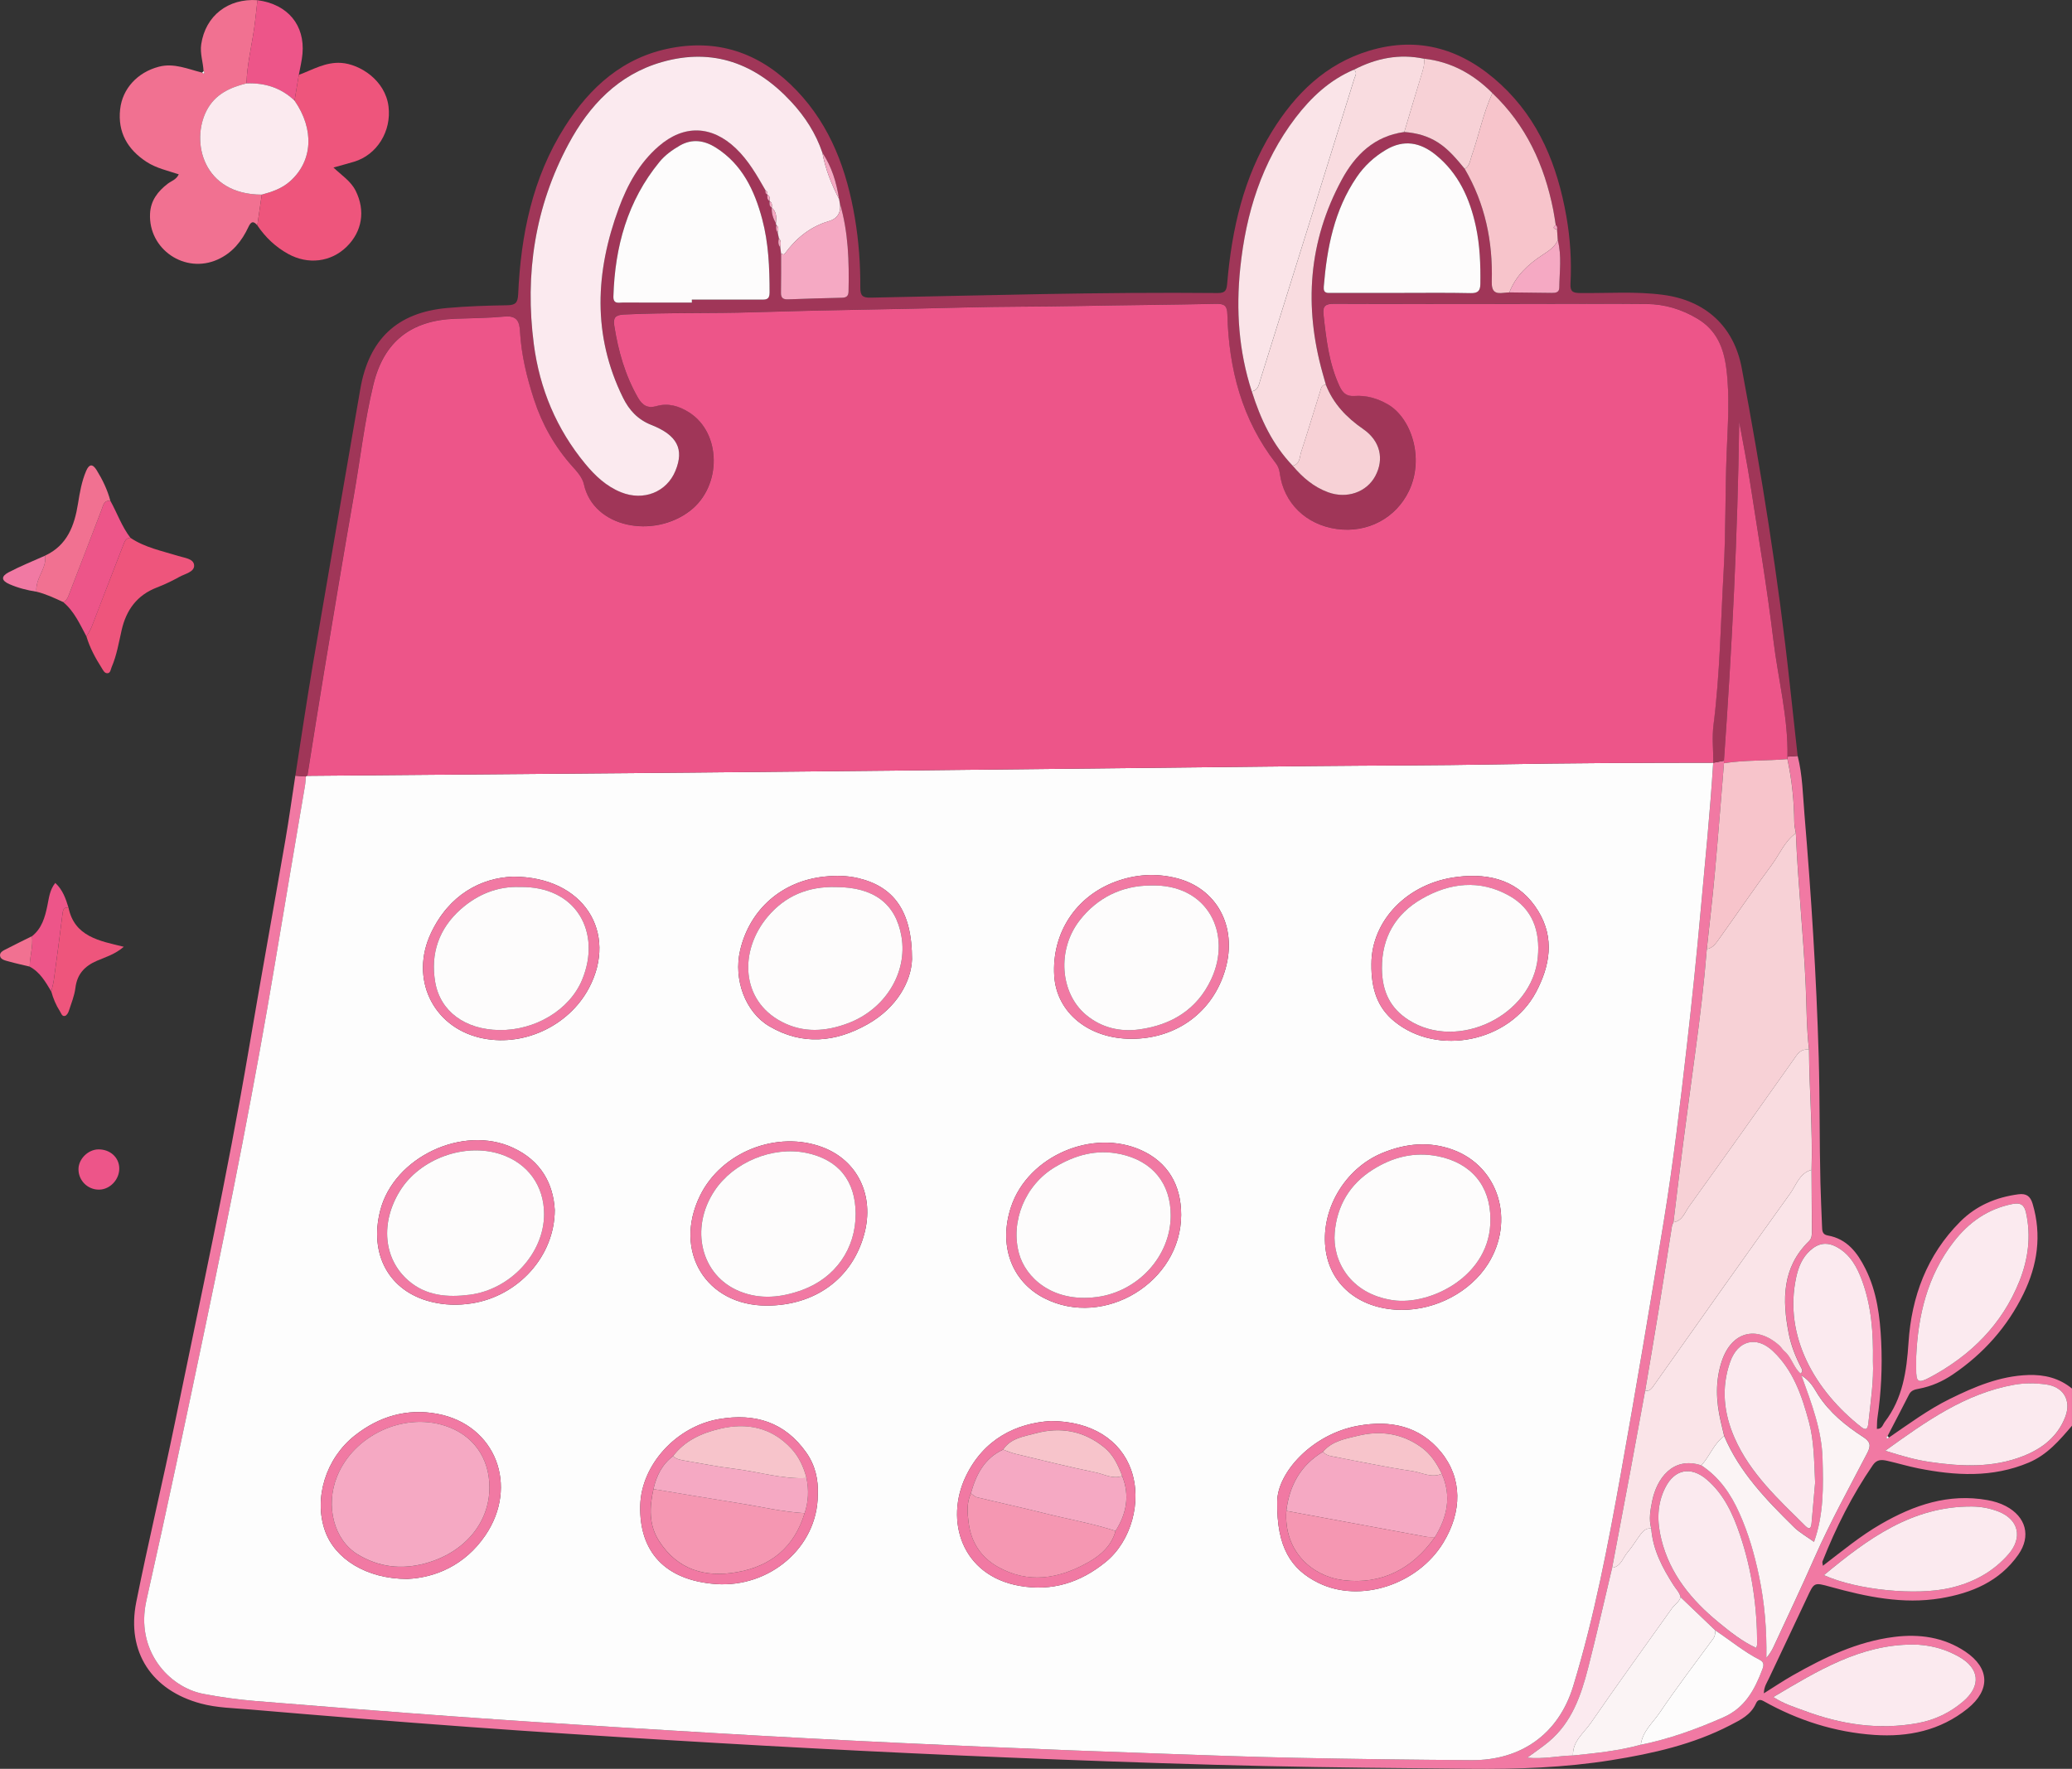 <svg width="267" height="228" viewBox="0 0 267 228" fill="none" xmlns="http://www.w3.org/2000/svg">
<rect x="0" y="0" width="267" height="228" fill="#333333" stroke="none"/>
<g clip-path="url(#clip0_560_9167)">
<path d="M243.415 185.292C245.965 183.547 248.451 181.703 251.235 180.327C254.44 178.746 257.699 177.356 261.363 177.234C263.468 177.164 265.355 177.635 266.997 178.977C266.997 180.575 266.997 182.171 266.997 183.77C265.392 185.653 263.806 187.522 261.414 188.529C256.737 190.494 251.969 190.218 247.161 189.259C245.83 188.994 244.524 188.594 243.198 188.295C242.506 188.14 241.863 188.081 241.344 188.836C238.672 192.724 236.568 196.902 234.844 201.281C234.802 201.391 234.87 201.543 234.903 201.822C237.394 199.914 239.739 197.968 242.38 196.446C246.625 193.996 251.08 192.465 256.082 193.353C256.923 193.502 257.73 193.742 258.48 194.137C261.061 195.496 261.761 197.994 260.085 200.387C257.665 203.847 254.071 205.352 250.056 206.015C245.206 206.813 240.529 205.82 235.891 204.54C233.744 203.948 233.778 203.948 232.864 205.916C231.241 209.406 229.571 212.871 227.938 216.356C227.687 216.895 227.312 217.396 227.292 218.265C228.609 217.442 229.78 216.652 231.005 215.956C235.104 213.627 239.335 211.591 244.081 210.994C247.328 210.582 250.474 211.022 253.258 212.888C256.412 215.006 256.511 217.842 253.549 220.23C250.028 223.066 245.892 223.926 241.516 223.624C236.441 223.275 231.676 221.75 227.238 219.257C226.671 218.939 226.429 219.223 226.256 219.607C225.602 221.056 224.262 221.699 222.984 222.361C218.177 224.859 212.96 226.027 207.665 226.875C201.622 227.845 195.522 228.054 189.415 227.992C180.581 227.901 171.745 227.834 162.915 227.636C154.184 227.442 145.452 227.137 136.723 226.808C128.231 226.486 119.74 226.111 111.254 225.688C102.863 225.271 94.473 224.8 86.086 224.29C77.467 223.765 68.848 223.216 60.238 222.584C50.88 221.899 41.525 221.143 32.176 220.343C30.079 220.165 27.952 220.134 25.898 219.584C19.554 217.89 16.275 212.931 17.556 206.511C19.097 198.791 20.947 191.137 22.53 183.426C25.817 167.409 29.306 151.434 32.049 135.308C33.581 126.302 35.211 117.311 36.769 108.312C37.248 105.543 37.629 102.758 38.058 99.981C38.509 100.017 38.963 100.051 39.415 100.088C39.375 100.508 39.361 100.934 39.291 101.351C38.016 108.924 36.715 116.494 35.454 124.07C32.847 139.737 29.735 155.308 26.488 170.851C24.017 182.679 21.523 194.506 18.868 206.294C17.415 212.739 21.76 217.478 26.2 218.333C28.407 218.758 30.644 219.066 32.884 219.252C41.387 219.954 49.895 220.616 58.407 221.234C65.516 221.75 72.632 222.203 79.746 222.643C87.798 223.142 95.853 223.624 103.91 224.053C111.736 224.47 119.562 224.837 127.391 225.178C134.661 225.494 141.931 225.764 149.201 226.024C155.115 226.235 161.028 226.455 166.941 226.576C174.505 226.731 182.068 226.827 189.632 226.878C196.016 226.92 200.849 223.503 202.722 217.36C205.459 208.386 207.211 199.172 208.864 189.95C210.813 179.073 212.653 168.173 214.422 157.262C215.637 149.774 216.526 142.235 217.384 134.699C218.041 128.927 218.631 123.15 219.153 117.365C219.723 111.021 220.374 104.684 220.764 98.323C221.226 98.236 221.689 98.145 222.149 98.058C222.152 98.162 222.152 98.267 222.154 98.374C221.762 103.116 221.398 107.858 220.967 112.597C220.67 115.845 220.284 119.085 219.94 122.327C219.598 126.652 219.085 130.96 218.504 135.26C217.948 139.365 217.392 143.467 216.865 147.575C216.436 150.896 216.047 154.226 215.643 157.55C215.575 157.724 215.474 157.891 215.446 158.071C214.859 161.742 214.295 165.416 213.699 169.086C213.149 172.481 212.565 175.867 211.998 179.259C211.375 182.653 210.757 186.048 210.125 189.44C209.338 193.657 208.537 197.872 207.741 202.087C206.714 206.395 205.746 210.717 204.646 215.006C203.735 218.561 202.542 222.015 199.585 224.49C198.747 225.192 197.83 225.801 196.806 226.559C198.925 226.76 200.804 226.317 202.7 226.272C205.639 225.976 208.579 225.677 211.44 224.89C215.121 224.149 218.619 222.877 222.056 221.369C224.871 220.134 226.118 217.783 227.111 215.149C227.295 214.662 227.331 214.242 226.781 213.96C224.727 212.914 222.967 211.425 221.057 210.165C219.562 208.735 218.064 207.303 216.568 205.874C216.433 205.256 215.976 204.828 215.654 204.323C214.221 202.073 212.983 199.75 212.785 197.018C212.447 195.806 212.675 194.596 212.918 193.423C213.493 190.624 215.553 187.669 219.24 188.878C221.556 190.404 223.043 192.572 224.16 195.064C225.317 197.647 226.084 200.342 226.666 203.099C227.396 206.581 227.681 210.103 227.625 213.692C228.003 213.249 228.299 212.795 228.527 212.308C230.302 208.479 232.113 204.664 233.814 200.802C235.86 196.158 238.317 191.726 240.65 187.229C241.13 186.307 241.011 185.814 240.089 185.213C237.849 183.761 235.786 182.095 234.297 179.794C233.792 179.014 233.388 178.075 232.141 177.282C233.496 181.01 234.754 184.365 234.861 187.979C234.965 191.563 235.039 195.146 233.766 198.735C232.819 198.05 231.896 197.542 231.177 196.835C227.636 193.347 224.174 189.786 222.191 185.103C222.042 184.466 221.889 183.832 221.743 183.195C221.142 180.595 221.023 177.999 221.886 175.433C223.162 171.638 226.324 170.789 229.303 173.428C229.546 173.643 229.704 173.956 229.952 174.161C230.889 174.939 231.115 176.259 232.046 177.046C232.345 176.769 232.257 176.555 232.144 176.344C231.402 174.925 230.813 173.442 230.505 171.872C229.659 167.533 229.642 163.363 233.118 159.969C233.507 159.591 233.49 159.137 233.49 158.669C233.476 156.041 233.462 153.414 233.448 150.786C233.608 145.615 233.143 140.459 233.118 135.291C232.793 132.553 232.813 129.793 232.692 127.05C232.404 120.486 231.69 113.954 231.419 107.393C231.349 106.933 231.225 106.477 231.219 106.017C231.196 103.26 230.914 100.536 230.33 97.841C230.333 97.739 230.336 97.635 230.342 97.534C230.779 97.503 231.216 97.474 231.651 97.443C232.277 99.913 232.314 102.456 232.525 104.968C233.397 115.389 234.063 125.818 234.362 136.277C234.517 141.674 234.449 147.07 234.582 152.463C234.627 154.338 234.72 156.213 234.791 158.085C234.81 158.613 234.81 159.123 235.521 159.247C238.01 159.684 239.344 161.457 240.382 163.535C241.863 166.495 242.258 169.71 242.413 172.949C242.569 176.234 242.411 179.513 241.928 182.772C241.86 183.228 241.88 183.699 241.858 184.181C242.54 184.201 242.608 183.634 242.87 183.29C245.187 180.257 245.692 176.766 245.934 173.039C246.318 167.152 248.298 161.776 252.589 157.473C254.66 155.398 257.202 154.327 260.082 153.941C261.115 153.803 261.634 154.183 261.925 155.162C263.127 159.202 262.548 163.084 260.745 166.775C258.669 171.029 255.591 174.477 251.667 177.147C250.335 178.055 248.885 178.695 247.291 178.999C246.789 179.095 246.29 179.183 246.01 179.732C245.102 181.528 244.16 183.31 243.232 185.101C243.121 185.202 243.023 185.315 243.2 185.428C243.226 185.447 243.339 185.34 243.415 185.292ZM246.924 174.832C246.924 175.588 246.927 176.008 246.924 176.431C246.908 178.168 247.17 178.354 248.691 177.539C253.946 174.72 257.989 170.727 260.226 165.139C261.355 162.32 261.753 159.354 261.078 156.32C260.861 155.348 260.441 154.967 259.293 155.198C256.122 155.835 253.709 157.558 251.78 160.036C248.315 164.482 247.153 169.676 246.924 174.832ZM228.513 218.744C229.901 219.652 231.219 220.024 232.486 220.501C237.222 222.277 242.08 223.027 247.111 222.105C249.322 221.702 251.306 220.754 253.007 219.285C255.337 217.275 255.083 215.023 252.4 213.525C250.558 212.499 248.549 211.978 246.473 211.978C239.728 211.978 234.24 215.344 228.513 218.744ZM235.033 203.032C239.321 204.974 246.955 205.688 251.278 204.687C254.243 204.002 256.793 202.646 258.81 200.334C260.664 198.208 260.142 195.859 257.529 194.836C256.435 194.407 255.275 194.19 254.096 194.185C246.417 194.137 240.715 198.309 235.033 203.032ZM233.899 191.111C233.766 188.202 233.755 185.701 233.106 183.293C232.201 179.924 231.081 176.617 228.449 174.142C226.327 172.146 223.932 172.78 222.956 175.526C221.765 178.878 222.126 182.182 223.528 185.368C225.546 189.947 229.176 193.265 232.644 196.699C233.261 197.311 233.397 196.838 233.445 196.271C233.606 194.402 233.772 192.538 233.899 191.111ZM241.347 175.444C241.409 171.737 241.144 168.334 239.948 165.072C239.31 163.329 238.447 161.728 236.74 160.767C235.468 160.05 234.336 160.197 233.256 161.178C232.232 162.109 231.741 163.335 231.462 164.615C229.794 172.278 233.933 179.304 239.826 183.928C240.54 184.486 240.687 184.069 240.755 183.437C241.059 180.694 241.465 177.953 241.347 175.444ZM226.316 212.415C226.372 212.178 226.431 212.051 226.431 211.921C226.426 207.111 225.757 202.395 224.22 197.838C223.317 195.169 222.149 192.594 219.917 190.694C217.892 188.972 215.807 189.363 214.605 191.72C213.507 193.874 213.516 196.136 214.083 198.425C215.192 202.908 217.979 206.26 221.443 209.105C222.942 210.334 224.471 211.572 226.316 212.415ZM242.941 186.992C245.003 187.646 246.8 188.168 248.66 188.441C252.739 189.039 256.81 189.228 260.734 187.677C263.16 186.719 265.155 185.182 266.131 182.642C266.952 180.505 265.908 178.743 263.629 178.447C262.277 178.272 260.898 178.255 259.552 178.492C253.241 179.608 248.2 183.203 242.941 186.992Z" fill="#F179A3"/>
<path d="M39.415 100.088C38.963 100.054 38.509 100.017 38.058 99.981C38.805 95.21 39.505 90.431 40.312 85.669C42.324 73.831 44.389 62.001 46.425 50.165C47.534 43.728 51.173 40.275 57.614 39.7C60.184 39.471 62.774 39.387 65.356 39.347C66.425 39.33 66.721 39.029 66.772 37.929C67.116 30.288 68.606 22.924 72.77 16.355C76.02 11.227 80.308 7.35 86.509 6.186C92.916 4.982 98.273 7.057 102.691 11.698C107.064 16.29 109.124 21.969 110.159 28.092C110.661 31.061 110.875 34.061 110.861 37.066C110.856 38.138 111.172 38.389 112.218 38.366C127.114 38.073 142.007 37.624 156.909 37.771C157.986 37.782 158.071 37.32 158.144 36.446C158.74 29.555 160.235 22.907 163.919 16.936C166.913 12.087 170.817 8.241 176.414 6.547C182.92 4.576 188.551 6.386 193.412 10.897C198.346 15.476 200.691 21.374 201.836 27.847C202.344 30.726 202.533 33.63 202.375 36.545C202.319 37.577 202.66 37.763 203.619 37.771C207.185 37.813 210.76 37.532 214.32 38.005C219.756 38.727 223.432 42.042 224.442 47.442C226.97 60.958 229.165 74.527 230.635 88.204C230.965 91.283 231.309 94.359 231.645 97.435C231.208 97.466 230.77 97.494 230.336 97.525C230.437 92.436 229.123 87.511 228.522 82.503C227.709 75.737 226.575 69.007 225.531 62.266C225.122 59.618 224.592 56.991 224.115 54.355C223.923 68.97 223.178 83.516 222.149 98.049C221.686 98.137 221.223 98.227 220.764 98.314L220.783 98.297C220.781 96.654 220.6 94.99 220.803 93.372C221.63 86.814 221.726 80.211 222.101 73.625C222.389 68.57 222.284 63.495 222.487 58.434C222.634 54.783 222.916 51.141 222.448 47.492C222.106 44.82 221.187 42.541 218.727 41.07C216.698 39.858 214.526 39.198 212.196 39.175C207.027 39.124 201.856 39.158 196.685 39.161C188.413 39.164 180.141 39.184 171.87 39.15C170.829 39.144 170.417 39.412 170.535 40.495C170.885 43.661 171.229 46.821 172.6 49.765C172.998 50.619 173.489 51.107 174.524 51.033C176.053 50.923 177.487 51.341 178.824 52.111C181.826 53.836 183.58 59.035 181.541 63.289C179.885 66.743 176.245 68.734 172.245 68.175C168.275 67.623 165.401 64.823 164.904 60.983C164.842 60.495 164.69 60.078 164.396 59.7C160.021 54.062 158.334 47.532 158.153 40.54C158.122 39.384 157.761 39.133 156.694 39.156C150.781 39.279 144.865 39.319 138.949 39.435C134.021 39.53 129.095 39.494 124.163 39.626C115.155 39.866 106.144 39.953 97.136 40.238C91.553 40.413 85.964 40.258 80.378 40.531C79.253 40.588 78.993 40.971 79.146 41.961C79.653 45.226 80.539 48.355 82.198 51.251C82.779 52.266 83.479 52.657 84.591 52.336C86.103 51.899 87.488 52.336 88.74 53.117C92.989 55.764 93.029 62.647 88.924 65.824C84.207 69.475 76.474 68.029 75.235 62.418C75.038 61.516 74.347 60.78 73.718 60.072C71.469 57.549 69.841 54.673 68.797 51.462C67.869 48.603 67.164 45.702 66.998 42.688C66.927 41.425 66.591 40.641 64.992 40.794C62.898 40.991 60.78 41.002 58.675 41.075C52.982 41.279 49.464 43.999 48.112 49.548C46.962 54.279 46.428 59.117 45.585 63.904C44.264 71.403 43.026 78.917 41.779 86.431C41.029 90.947 40.323 95.472 39.601 99.992C39.542 100.029 39.48 100.057 39.415 100.088ZM98.885 25.081L98.883 25.076C98.871 25.394 98.82 25.727 99.179 25.913C99.139 26.24 99.106 26.564 99.455 26.764L99.453 26.762C99.402 27.494 99.622 28.16 99.983 28.786C99.98 28.865 100.003 28.941 100.045 29.006C99.983 29.344 99.972 29.677 100.211 29.962C100.262 30.207 100.316 30.449 100.367 30.695C100.282 31.112 100.226 31.526 100.55 31.879C100.584 32.141 100.618 32.4 100.649 32.662C100.646 34.351 100.666 36.037 100.632 37.726C100.618 38.431 100.936 38.608 101.571 38.586C103.87 38.498 106.17 38.431 108.469 38.38C109.036 38.369 109.327 38.203 109.341 37.579C109.425 33.731 109.329 29.902 108.218 26.172C108.187 25.997 108.156 25.826 108.125 25.651C107.798 23.516 107.183 21.486 105.972 19.674C105.129 17.187 103.738 15.03 101.966 13.116C97.407 8.199 91.912 6.101 85.307 7.984C79.67 9.594 75.924 13.578 73.252 18.568C68.927 26.646 67.613 35.318 68.789 44.352C69.537 50.095 71.712 55.294 75.43 59.791C76.697 61.321 78.127 62.669 80.014 63.433C82.915 64.609 85.911 63.43 87.042 60.662C88.179 57.885 87.282 56.08 83.933 54.761C82.19 54.076 81.078 52.869 80.282 51.253C76.308 43.19 76.716 35.014 79.741 26.815C80.852 23.801 82.39 21.002 84.873 18.845C88.12 16.023 91.711 16.144 94.823 19.113C96.448 20.663 97.531 22.58 98.629 24.495C98.617 24.737 98.615 24.968 98.885 25.081ZM200.739 30.982C200.705 30.52 200.671 30.057 200.64 29.595C200.688 29.369 200.68 29.158 200.474 29.003C200.369 28.357 200.282 27.706 200.155 27.063C199.009 21.281 196.657 16.121 192.312 12.002C189.869 9.552 186.997 7.956 183.513 7.567C180.311 6.888 177.312 7.497 174.451 8.988C171.336 10.305 168.958 12.543 166.952 15.174C162.582 20.903 160.548 27.517 159.82 34.591C159.267 39.967 159.626 45.268 161.304 50.439C162.419 53.988 163.962 57.304 166.574 60.03C167.83 61.527 169.285 62.77 171.139 63.447C173.574 64.335 176.121 63.428 177.233 61.341C178.389 59.165 177.876 56.827 175.656 55.294C173.506 53.811 171.816 52.029 170.854 49.587C170.716 49.091 170.575 48.597 170.436 48.101C168.016 39.471 168.597 31.117 172.896 23.167C174.637 19.947 177.103 17.537 180.957 17.012C182.503 17.133 183.961 17.508 185.29 18.36C186.686 19.256 187.711 20.511 188.746 21.763C191.37 26.243 192.38 31.131 192.23 36.257C192.191 37.596 192.659 37.892 193.799 37.74C194.03 37.709 194.264 37.703 194.498 37.687C196.315 37.706 198.129 37.726 199.946 37.751C200.451 37.76 200.928 37.701 200.933 37.063C200.95 35.036 201.266 32.995 200.739 30.982ZM89.155 39.003C89.155 38.876 89.155 38.747 89.155 38.62C92.109 38.62 95.063 38.617 98.016 38.62C98.643 38.62 99.173 38.676 99.173 37.715C99.17 34.518 99.043 31.329 98.217 28.23C97.227 24.54 95.638 21.179 92.253 19.031C90.777 18.095 89.2 17.844 87.603 18.763C86.625 19.327 85.702 19.989 84.983 20.866C80.852 25.904 79.236 31.805 79.044 38.197C79.013 39.251 79.741 38.992 80.291 38.995C83.245 39.012 86.199 39.003 89.155 39.003ZM180.497 37.754C183.504 37.754 186.512 37.712 189.516 37.78C190.45 37.799 190.749 37.475 190.76 36.61C190.797 34.114 190.707 31.625 190.182 29.186C189.406 25.583 187.939 22.315 184.982 19.936C183.022 18.357 180.911 17.934 178.598 19.307C177.072 20.212 175.816 21.371 174.826 22.826C171.932 27.083 170.989 31.927 170.583 36.937C170.507 37.867 171.051 37.757 171.618 37.754C174.578 37.754 177.537 37.754 180.497 37.754Z" fill="#A03658"/>
<path d="M33.157 29.046C32.658 28.451 32.351 28.53 32.018 29.246C31.166 31.073 29.953 32.592 28.054 33.449C23.836 35.355 19.105 32.138 19.336 27.529C19.421 25.843 20.335 24.664 21.616 23.68C22.079 23.325 22.713 23.167 23.035 22.471C21.596 21.989 20.132 21.684 18.871 20.855C16.419 19.248 15.158 17.038 15.48 14.092C15.77 11.422 17.726 9.321 20.459 8.602C22.42 8.083 24.217 8.91 26.054 9.361C26.119 9.406 26.217 9.504 26.245 9.488C26.398 9.392 26.327 9.282 26.231 9.183C26.178 8.021 25.752 6.894 25.93 5.707C26.477 2.042 29.377 -0.239 33.177 0.023C33.039 1.218 32.929 2.417 32.76 3.606C32.421 5.986 31.829 8.332 31.767 10.751C29.622 11.278 27.718 12.149 26.635 14.241C24.544 18.259 26.161 25.087 33.736 25.087C33.541 26.407 33.349 27.726 33.157 29.046Z" fill="#F17191"/>
<path d="M33.157 29.046C33.349 27.726 33.544 26.407 33.736 25.087C35.053 24.735 36.328 24.303 37.378 23.367C40.303 20.762 40.538 16.691 37.956 12.967C38.14 11.861 38.323 10.756 38.506 9.651C40.289 8.997 41.94 7.968 43.98 8.109C46.349 8.272 49.642 10.316 50.065 13.725C50.46 16.908 48.587 19.967 45.61 20.85C44.783 21.095 43.951 21.318 42.969 21.594C44.042 22.612 45.207 23.345 45.83 24.588C47.105 27.14 46.682 29.832 44.668 31.806C42.659 33.774 39.714 34.154 37.138 32.733C35.513 31.837 34.193 30.588 33.157 29.046Z" fill="#EE557C"/>
<path d="M16.811 69.326C18.682 70.586 20.868 71.003 22.967 71.663C23.746 71.908 24.965 71.999 25.015 72.867C25.066 73.727 23.85 73.952 23.131 74.35C22.189 74.871 21.21 75.345 20.205 75.731C17.644 76.718 16.267 78.627 15.672 81.232C15.308 82.828 15.045 84.457 14.391 85.977C14.264 86.273 14.244 86.724 13.892 86.772C13.471 86.828 13.293 86.394 13.096 86.084C12.289 84.815 11.575 83.499 11.144 82.047C11.35 81.632 11.632 81.274 11.801 80.82C13.141 77.279 14.543 73.761 15.895 70.222C16.081 69.743 16.23 69.343 16.811 69.326Z" fill="#EE557C"/>
<path d="M38.506 9.654C38.323 10.759 38.14 11.864 37.956 12.97C36.221 11.312 34.125 10.66 31.764 10.751C31.826 8.332 32.418 5.986 32.757 3.606C32.926 2.417 33.039 1.218 33.174 0.023C37.149 0.553 39.291 3.293 38.98 6.913C38.904 7.833 38.667 8.74 38.506 9.654Z" fill="#ED5589"/>
<path d="M16.811 69.326C16.23 69.343 16.078 69.743 15.897 70.219C14.546 73.758 13.147 77.276 11.804 80.817C11.632 81.269 11.35 81.627 11.146 82.044C10.292 80.46 9.567 78.785 8.131 77.595C8.531 77.463 8.701 77.121 8.833 76.775C10.258 73.087 11.68 69.396 13.09 65.7C13.305 65.136 13.367 64.468 14.219 64.547C15.099 66.131 15.691 67.874 16.811 69.326Z" fill="#ED5589"/>
<path d="M14.219 64.547C13.367 64.468 13.305 65.136 13.09 65.7C11.682 69.396 10.258 73.084 8.833 76.775C8.698 77.124 8.531 77.465 8.131 77.595C7.011 77.085 5.896 76.552 4.692 76.264C4.63 75.65 4.785 75.097 5.013 74.519C5.383 73.589 5.97 72.701 5.809 71.618C8.658 70.298 9.595 67.767 10.049 64.927C10.278 63.492 10.523 62.06 11.098 60.707C11.477 59.819 11.919 59.737 12.447 60.588C13.214 61.829 13.844 63.132 14.219 64.547Z" fill="#F17191"/>
<path d="M8.822 116.971C9.584 120.715 12.763 121.27 15.954 122.037C14.789 123.027 13.604 123.362 12.509 123.833C10.907 124.521 9.936 125.553 9.716 127.346C9.592 128.352 9.186 129.328 8.87 130.306C8.791 130.552 8.602 130.876 8.393 130.941C7.987 131.068 7.891 130.614 7.727 130.36C7.217 129.57 6.858 128.708 6.61 127.8C6.723 127.298 6.87 126.805 6.94 126.297C7.327 123.486 7.707 120.672 8.049 117.856C8.111 117.32 8.167 116.92 8.822 116.971Z" fill="#EE557C"/>
<path d="M8.822 116.97C8.167 116.923 8.111 117.32 8.046 117.856C7.705 120.672 7.321 123.486 6.937 126.297C6.867 126.804 6.72 127.298 6.607 127.8C5.868 126.568 5.166 125.305 3.826 124.597C3.831 123.283 4.285 122 4.125 120.675C5.388 119.677 5.789 118.248 6.099 116.767C6.308 115.775 6.384 114.735 7.123 113.807C8.083 114.69 8.466 115.82 8.822 116.97Z" fill="#ED5589"/>
<path d="M15.37 150.586C15.39 152.041 14.179 153.324 12.769 153.341C11.288 153.357 10.086 152.148 10.114 150.668C10.136 149.377 11.352 148.175 12.659 148.153C14.177 148.125 15.35 149.179 15.37 150.586Z" fill="#ED5589"/>
<path d="M5.812 71.621C5.972 72.7 5.386 73.591 5.016 74.522C4.788 75.1 4.63 75.652 4.694 76.267C3.493 76.081 2.316 75.782 1.207 75.294C0.166 74.84 0.11 74.293 1.117 73.766C2.635 72.968 4.24 72.325 5.812 71.621Z" fill="#F179A3"/>
<path d="M4.125 120.669C4.285 121.997 3.831 123.277 3.826 124.591C2.926 124.374 2.02 124.18 1.131 123.929C0.7 123.807 0.099 123.703 0.011 123.232C-0.087 122.711 0.497 122.494 0.894 122.285C1.958 121.73 3.044 121.208 4.125 120.669Z" fill="#F17191"/>
<path d="M39.415 100.088C39.477 100.057 39.542 100.029 39.607 100.001C44.823 99.956 50.037 99.91 55.253 99.868C66.58 99.772 77.907 99.682 89.234 99.581C98.682 99.496 108.128 99.403 117.573 99.302C134.822 99.118 152.07 98.918 169.316 98.74C177.12 98.659 184.923 98.673 192.724 98.526C202.076 98.351 211.428 98.317 220.78 98.309L220.761 98.326C220.371 104.687 219.72 111.022 219.15 117.365C218.631 123.151 218.038 128.927 217.381 134.699C216.523 142.238 215.635 149.774 214.419 157.262C212.647 168.17 210.81 179.07 208.861 189.95C207.208 199.172 205.456 208.386 202.719 217.36C200.846 223.501 196.013 226.921 189.629 226.878C182.065 226.827 174.502 226.732 166.938 226.577C161.025 226.455 155.112 226.235 149.198 226.024C141.928 225.765 134.655 225.494 127.388 225.178C119.559 224.837 111.73 224.47 103.907 224.053C95.85 223.625 87.795 223.14 79.744 222.644C72.629 222.204 65.514 221.75 58.404 221.234C49.893 220.616 41.387 219.954 32.881 219.252C30.644 219.066 28.404 218.758 26.198 218.333C21.757 217.478 17.412 212.739 18.865 206.294C21.52 194.506 24.014 182.679 26.485 170.852C29.735 155.308 32.844 139.737 35.451 124.07C36.712 116.494 38.01 108.924 39.288 101.351C39.361 100.934 39.375 100.508 39.415 100.088ZM52.477 203.52C56.094 203.362 59.905 201.758 62.523 197.929C66.902 191.529 63.855 183.657 56.379 182.242C52.449 181.498 48.835 182.563 45.689 185.058C41.982 188.002 40.405 193.108 41.875 197.306C43.139 200.912 47.204 203.517 52.477 203.52ZM98.809 168.286C105.072 168.28 109.849 164.765 111.378 159.033C112.69 154.113 110.528 149.61 106.032 147.891C100.152 145.646 92.958 148.48 90.202 154.127C86.712 161.277 90.975 168.292 98.809 168.286ZM105.38 192.69C105.479 190.708 105.038 188.842 103.896 187.227C101.131 183.31 97.311 182.123 92.673 182.91C87.186 183.843 82.621 188.783 82.5 194.089C82.365 199.967 85.66 203.68 92.205 204.174C99.159 204.695 105.354 199.437 105.38 192.69ZM145.785 133.898C151.647 133.904 156.353 130.41 157.916 124.885C159.465 119.409 156.785 114.458 151.532 113.173C148.916 112.533 146.321 112.702 143.79 113.63C138.619 115.527 135.519 120.283 135.851 125.775C136.142 130.509 140.278 133.892 145.785 133.898ZM66.103 112.998C61.967 113.153 57.868 115.335 55.541 120.266C52.793 126.08 55.718 132.288 61.818 133.751C67.263 135.057 73.252 132.333 75.896 127.351C79.648 120.272 75.283 112.995 66.103 112.998ZM135.397 183.167C130.979 183.437 126.767 185.47 124.451 190.302C121.74 195.964 123.887 203.077 131.366 204.408C135.569 205.155 139.226 203.988 142.49 201.326C145.771 198.651 147.204 193.519 145.754 189.451C144.386 185.611 140.67 183.178 135.397 183.167ZM164.582 193.542C164.503 199.482 166.38 202.29 169.889 204.024C175.261 206.677 182.661 204.278 185.973 198.865C188.433 194.844 188.444 190.548 185.702 187.181C182.94 183.793 179.165 183.028 175.012 183.776C169.031 184.855 164.602 189.851 164.582 193.542ZM117.522 123.65C117.531 117.402 115.144 114.272 110.588 113.193C109.18 112.86 107.733 112.837 106.263 112.99C100.815 113.545 96.609 117.171 95.37 122.508C94.499 126.258 96.05 130.456 99.111 132.266C103.374 134.786 107.679 134.358 111.823 132.006C115.604 129.861 117.423 126.469 117.522 123.65ZM152.206 156.6C152.214 152.686 150.431 149.788 147.08 148.268C140.811 145.421 132.497 149.01 130.302 155.511C128.626 160.473 130.322 165.165 134.573 167.336C142.295 171.277 152.189 165.255 152.206 156.6ZM180.643 168.836C185.073 168.847 189.468 166.51 191.734 162.935C195.263 157.367 193.141 150.374 187.231 148.204C184.176 147.081 181.16 147.377 178.178 148.595C173.224 150.614 170.041 156.106 170.857 161.305C171.571 165.844 175.441 168.822 180.643 168.836ZM71.486 155.968C71.305 152.574 69.709 149.602 66.075 147.93C59.634 144.964 50.781 149.151 49.004 156.002C47.529 161.683 50.141 166.445 55.535 167.793C57.267 168.227 59.028 168.277 60.83 167.993C66.73 167.06 71.466 161.976 71.486 155.968ZM176.722 124.245C176.683 127.546 177.54 129.911 179.687 131.659C185.273 136.21 194.524 134.29 197.923 127.898C199.746 124.473 200.335 120.923 198.234 117.461C195.864 113.556 192.103 112.499 187.778 113.029C181.301 113.818 176.728 118.71 176.722 124.245Z" fill="#FDFDFD"/>
<path d="M215.64 157.55C216.047 154.226 216.436 150.896 216.865 147.575C217.395 143.467 217.951 139.365 218.504 135.26C219.085 130.96 219.598 126.652 219.94 122.327C220.67 122.223 221.068 121.651 221.438 121.138C223.748 117.918 225.969 114.633 228.327 111.45C229.337 110.088 229.972 108.428 231.414 107.393C231.684 113.954 232.398 120.486 232.686 127.05C232.807 129.793 232.787 132.553 233.112 135.291C232.387 135.201 231.899 135.48 231.464 136.097C226.877 142.593 222.279 149.078 217.638 155.534C217.093 156.289 216.8 157.372 215.64 157.55Z" fill="#F7D1D6"/>
<path d="M207.738 202.088C208.534 197.873 209.335 193.658 210.122 189.44C210.754 186.048 211.372 182.654 211.995 179.259C212.647 179.38 212.898 178.884 213.189 178.473C219.014 170.248 224.809 162.002 230.694 153.823C231.476 152.737 231.882 151.212 233.436 150.792C233.45 153.42 233.465 156.047 233.479 158.675C233.481 159.143 233.496 159.597 233.106 159.975C229.633 163.369 229.65 167.539 230.494 171.878C230.801 173.451 231.391 174.931 232.133 176.35C232.243 176.561 232.333 176.775 232.034 177.052C231.1 176.265 230.878 174.943 229.941 174.167C229.693 173.962 229.535 173.651 229.292 173.434C226.316 170.793 223.15 171.644 221.875 175.439C221.015 178.005 221.13 180.601 221.731 183.201C221.878 183.838 222.03 184.475 222.18 185.109C220.828 186.079 220.326 187.709 219.234 188.882C215.547 187.669 213.485 190.627 212.912 193.427C212.672 194.599 212.441 195.809 212.78 197.021C212.117 196.934 211.722 197.354 211.38 197.805C210.816 198.549 210.348 199.375 209.736 200.077C209.121 200.788 208.898 201.916 207.738 202.088Z" fill="#FAE4E8"/>
<path d="M233.439 150.789C231.885 151.212 231.478 152.737 230.697 153.82C224.809 161.999 219.014 170.245 213.191 178.47C212.898 178.881 212.65 179.38 211.998 179.256C212.568 175.864 213.149 172.478 213.699 169.084C214.295 165.416 214.859 161.739 215.446 158.069C215.474 157.888 215.575 157.719 215.643 157.547C216.803 157.369 217.096 156.287 217.638 155.531C222.279 149.075 226.877 142.59 231.464 136.094C231.899 135.48 232.387 135.198 233.112 135.288C233.134 140.462 233.6 145.618 233.439 150.789Z" fill="#F9DCE0"/>
<path d="M246.924 174.833C247.153 169.676 248.315 164.48 251.777 160.037C253.707 157.558 256.119 155.836 259.29 155.198C260.438 154.967 260.858 155.348 261.076 156.321C261.75 159.351 261.352 162.32 260.224 165.14C257.986 170.73 253.944 174.723 248.688 177.539C247.167 178.354 246.902 178.168 246.922 176.431C246.927 176.011 246.924 175.588 246.924 174.833Z" fill="#FBEAEF"/>
<path d="M219.237 188.881C220.329 187.708 220.831 186.079 222.183 185.109C224.166 189.792 227.63 193.35 231.168 196.84C231.888 197.548 232.81 198.056 233.758 198.741C235.03 195.152 234.957 191.568 234.853 187.985C234.748 184.37 233.487 181.015 232.133 177.288C233.38 178.08 233.783 179.016 234.288 179.8C235.778 182.101 237.84 183.767 240.08 185.219C241.003 185.817 241.118 186.31 240.642 187.235C238.309 191.732 235.851 196.164 233.806 200.807C232.105 204.67 230.294 208.482 228.519 212.313C228.293 212.801 227.994 213.255 227.616 213.697C227.675 210.108 227.391 206.587 226.657 203.105C226.079 200.348 225.309 197.655 224.152 195.07C223.04 192.575 221.553 190.407 219.237 188.881Z" fill="#FBF4F5"/>
<path d="M228.513 218.745C234.24 215.344 239.728 211.978 246.473 211.978C248.552 211.978 250.561 212.5 252.4 213.526C255.083 215.023 255.334 217.276 253.007 219.286C251.306 220.755 249.325 221.702 247.111 222.105C242.08 223.024 237.22 222.274 232.486 220.501C231.219 220.027 229.904 219.652 228.513 218.745Z" fill="#FBEAEF"/>
<path d="M222.149 98.061C223.179 83.527 223.923 68.982 224.115 54.366C224.592 57.002 225.122 59.63 225.531 62.277C226.572 69.016 227.707 75.746 228.522 82.515C229.123 87.522 230.437 92.445 230.336 97.537C230.333 97.638 230.33 97.742 230.325 97.844C227.605 98.089 224.86 97.948 222.154 98.374C222.152 98.269 222.152 98.165 222.149 98.061Z" fill="#ED5589"/>
<path d="M235.033 203.032C240.718 198.31 246.419 194.137 254.099 194.185C255.278 194.193 256.437 194.408 257.532 194.836C260.142 195.86 260.666 198.208 258.813 200.334C256.796 202.646 254.245 204.002 251.28 204.687C246.955 205.688 239.321 204.975 235.033 203.032Z" fill="#FBEAEF"/>
<path d="M233.899 191.111C233.772 192.538 233.606 194.404 233.445 196.268C233.397 196.835 233.261 197.308 232.644 196.697C229.179 193.263 225.545 189.944 223.528 185.366C222.126 182.182 221.765 178.875 222.956 175.523C223.932 172.777 226.327 172.143 228.448 174.139C231.081 176.614 232.201 179.921 233.106 183.29C233.755 185.701 233.766 188.199 233.899 191.111Z" fill="#FBEAEF"/>
<path d="M241.347 175.444C241.465 177.954 241.056 180.691 240.757 183.44C240.69 184.072 240.54 184.489 239.829 183.931C233.936 179.307 229.797 172.281 231.464 164.618C231.744 163.335 232.232 162.109 233.259 161.181C234.339 160.2 235.47 160.054 236.743 160.77C238.45 161.731 239.31 163.332 239.95 165.075C241.144 168.334 241.409 171.737 241.347 175.444Z" fill="#FBEAEF"/>
<path d="M226.316 212.415C224.473 211.572 222.944 210.334 221.443 209.105C217.979 206.26 215.192 202.908 214.083 198.425C213.516 196.136 213.507 193.872 214.605 191.721C215.807 189.364 217.894 188.975 219.917 190.694C222.149 192.592 223.317 195.169 224.22 197.839C225.76 202.395 226.426 207.114 226.431 211.922C226.431 212.051 226.372 212.178 226.316 212.415Z" fill="#FBEAEF"/>
<path d="M222.154 98.374C224.863 97.948 227.605 98.086 230.325 97.844C230.909 100.539 231.191 103.263 231.213 106.02C231.216 106.479 231.343 106.936 231.414 107.396C229.972 108.431 229.337 110.091 228.327 111.453C225.969 114.636 223.748 117.921 221.438 121.14C221.071 121.653 220.67 122.226 219.94 122.33C220.287 119.088 220.673 115.848 220.967 112.6C221.395 107.861 221.762 103.116 222.154 98.374Z" fill="#F7C4CB"/>
<path d="M207.738 202.087C208.898 201.913 209.121 200.785 209.738 200.074C210.351 199.372 210.816 198.546 211.383 197.802C211.724 197.351 212.122 196.928 212.782 197.018C212.98 199.75 214.218 202.073 215.652 204.323C215.973 204.828 216.43 205.256 216.566 205.874C216.379 206.494 215.801 206.81 215.451 207.306C211.967 212.223 208.421 217.098 205.007 222.065C204.11 223.371 202.635 224.422 202.694 226.275C200.798 226.32 198.919 226.763 196.8 226.562C197.825 225.804 198.741 225.195 199.579 224.493C202.536 222.018 203.729 218.564 204.64 215.009C205.744 210.717 206.711 206.395 207.738 202.087Z" fill="#FBEAEF"/>
<path d="M242.941 186.992C248.202 183.203 253.241 179.609 259.549 178.489C260.895 178.25 262.277 178.267 263.626 178.444C265.905 178.74 266.949 180.505 266.128 182.639C265.152 185.18 263.16 186.716 260.731 187.675C256.807 189.225 252.736 189.037 248.657 188.439C246.797 188.168 245 187.647 242.941 186.992Z" fill="#FBEAEF"/>
<path d="M202.694 226.275C202.635 224.423 204.11 223.371 205.007 222.066C208.421 217.101 211.964 212.223 215.451 207.306C215.801 206.81 216.382 206.497 216.566 205.874C218.061 207.303 219.559 208.733 221.054 210.165C221.02 210.534 221.006 210.893 220.761 211.225C218.447 214.38 216.072 217.495 213.883 220.738C212.991 222.057 211.651 223.16 211.434 224.894C208.573 225.68 205.634 225.979 202.694 226.275Z" fill="#FBF4F5"/>
<path d="M211.437 224.893C211.651 223.162 212.994 222.06 213.886 220.738C216.072 217.495 218.45 214.383 220.764 211.225C221.006 210.892 221.023 210.537 221.057 210.165C222.967 211.428 224.727 212.914 226.781 213.96C227.331 214.239 227.295 214.662 227.111 215.15C226.118 217.786 224.871 220.137 222.056 221.369C218.614 222.88 215.118 224.152 211.437 224.893Z" fill="#FDFCFC"/>
<path d="M243.415 185.292C243.339 185.34 243.223 185.447 243.192 185.428C243.017 185.318 243.113 185.202 243.223 185.101C243.288 185.163 243.353 185.225 243.415 185.292Z" fill="#FDFDFD"/>
<path d="M220.783 98.309C211.431 98.318 202.079 98.349 192.727 98.526C184.926 98.673 177.123 98.659 169.319 98.74C152.07 98.921 134.822 99.118 117.576 99.302C108.13 99.403 98.682 99.496 89.237 99.581C77.91 99.682 66.583 99.772 55.256 99.868C50.039 99.913 44.826 99.958 39.609 100.001C40.334 95.481 41.037 90.956 41.787 86.439C43.034 78.926 44.276 71.412 45.593 63.913C46.434 59.128 46.97 54.287 48.121 49.556C49.472 44.008 52.99 41.287 58.684 41.084C60.788 41.008 62.907 41 65 40.802C66.6 40.65 66.936 41.434 67.006 42.697C67.172 45.711 67.878 48.612 68.806 51.471C69.85 54.682 71.478 57.558 73.726 60.081C74.355 60.789 75.044 61.525 75.244 62.427C76.48 68.037 84.215 69.484 88.932 65.833C93.034 62.658 92.995 55.773 88.749 53.126C87.496 52.345 86.111 51.908 84.599 52.345C83.487 52.666 82.788 52.274 82.207 51.259C80.548 48.364 79.662 45.234 79.154 41.969C79.002 40.98 79.261 40.596 80.387 40.54C85.973 40.267 91.562 40.422 97.145 40.247C106.153 39.962 115.164 39.875 124.172 39.635C129.1 39.505 134.029 39.542 138.958 39.443C144.871 39.328 150.787 39.288 156.703 39.164C157.769 39.142 158.133 39.393 158.161 40.549C158.342 47.541 160.029 54.07 164.405 59.709C164.698 60.087 164.848 60.504 164.913 60.992C165.412 64.832 168.284 67.632 172.253 68.184C176.254 68.742 179.89 66.752 181.549 63.298C183.592 59.044 181.837 53.845 178.832 52.119C177.495 51.35 176.065 50.932 174.533 51.042C173.497 51.116 173.007 50.628 172.609 49.774C171.238 46.83 170.893 43.672 170.544 40.504C170.425 39.424 170.837 39.156 171.878 39.159C180.15 39.193 188.422 39.173 196.693 39.17C201.864 39.167 207.033 39.133 212.204 39.184C214.534 39.207 216.707 39.866 218.735 41.079C221.198 42.55 222.115 44.828 222.456 47.501C222.922 51.149 222.64 54.792 222.496 58.443C222.293 63.504 222.4 68.579 222.109 73.634C221.734 80.217 221.638 86.82 220.812 93.381C220.6 95.002 220.781 96.665 220.783 98.309Z" fill="#ED5589"/>
<path d="M108.125 25.654C108.156 25.828 108.187 26 108.218 26.175C108.424 27.348 107.933 28.174 106.833 28.498C104.412 29.209 102.598 30.695 101.134 32.685C100.979 32.897 100.809 32.722 100.649 32.668C100.615 32.406 100.581 32.147 100.55 31.885C100.62 31.47 100.683 31.056 100.367 30.7C100.316 30.455 100.262 30.213 100.211 29.967C100.321 29.621 100.372 29.282 100.045 29.012C100.003 28.944 99.98 28.871 99.983 28.789C100.056 28.047 100.101 27.317 99.453 26.765C99.453 26.765 99.455 26.767 99.453 26.767C99.489 26.44 99.512 26.122 99.176 25.916C99.201 25.592 99.232 25.267 98.88 25.079L98.883 25.084C98.916 24.839 98.854 24.636 98.629 24.506C97.531 22.592 96.448 20.675 94.823 19.124C91.708 16.152 88.12 16.034 84.873 18.856C82.39 21.01 80.852 23.813 79.741 26.827C76.716 35.028 76.308 43.202 80.282 51.265C81.078 52.88 82.192 54.084 83.933 54.772C87.282 56.092 88.179 57.896 87.042 60.673C85.911 63.442 82.915 64.62 80.014 63.445C78.127 62.681 76.697 61.333 75.43 59.802C71.712 55.308 69.537 50.106 68.789 44.363C67.613 35.33 68.927 26.657 73.252 18.58C75.924 13.59 79.668 9.603 85.307 7.996C91.909 6.113 97.407 8.21 101.966 13.127C103.741 15.042 105.132 17.198 105.972 19.685C106.356 21.788 107.143 23.756 108.125 25.654Z" fill="#FBEAEF"/>
<path d="M89.155 39.004C86.201 39.004 83.245 39.012 80.291 38.995C79.741 38.992 79.01 39.249 79.044 38.197C79.239 31.806 80.852 25.902 84.983 20.866C85.702 19.99 86.625 19.327 87.603 18.763C89.2 17.844 90.777 18.095 92.253 19.031C95.638 21.179 97.229 24.54 98.214 28.231C99.041 31.329 99.168 34.518 99.17 37.715C99.17 38.679 98.643 38.623 98.014 38.62C95.06 38.617 92.106 38.62 89.152 38.62C89.155 38.747 89.155 38.877 89.155 39.004Z" fill="#FDFCFC"/>
<path d="M180.497 37.755C177.537 37.755 174.578 37.752 171.618 37.757C171.051 37.757 170.507 37.87 170.583 36.94C170.992 31.93 171.932 27.086 174.826 22.829C175.816 21.374 177.072 20.215 178.598 19.31C180.911 17.937 183.022 18.36 184.982 19.939C187.939 22.319 189.406 25.586 190.182 29.189C190.707 31.628 190.797 34.117 190.76 36.613C190.749 37.478 190.45 37.803 189.516 37.783C186.512 37.715 183.504 37.755 180.497 37.755Z" fill="#FDFCFC"/>
<path d="M180.957 17.015C177.103 17.542 174.637 19.953 172.896 23.173C168.597 31.123 168.016 39.474 170.436 48.107C170.575 48.603 170.716 49.097 170.854 49.593C170.273 49.593 170.233 50.081 170.115 50.456C169.294 53.058 168.518 55.677 167.666 58.268C167.452 58.917 167.548 59.825 166.577 60.033C163.965 57.304 162.419 53.991 161.307 50.442C162.142 50.306 162.215 49.587 162.407 48.976C164.644 41.831 166.879 34.687 169.108 27.543C170.919 21.735 172.719 15.927 174.527 10.119C174.648 9.73 174.956 9.338 174.457 8.994C177.317 7.503 180.316 6.894 183.518 7.573C183.597 8.343 183.355 9.048 183.135 9.769C182.39 12.177 181.679 14.596 180.957 17.015Z" fill="#F9DCE0"/>
<path d="M174.451 8.988C174.95 9.335 174.643 9.724 174.521 10.113C172.713 15.921 170.913 21.732 169.102 27.537C166.873 34.684 164.639 41.828 162.402 48.97C162.21 49.582 162.136 50.298 161.301 50.436C159.623 45.265 159.262 39.965 159.817 34.588C160.545 27.514 162.582 20.9 166.949 15.171C168.958 12.546 171.336 10.308 174.451 8.988Z" fill="#FAE4E8"/>
<path d="M194.498 37.689C194.264 37.706 194.03 37.712 193.799 37.743C192.659 37.895 192.191 37.599 192.23 36.26C192.38 31.134 191.37 26.245 188.746 21.766C189.4 21.396 189.431 20.677 189.643 20.082C190.588 17.41 191.116 14.596 192.312 12.005C196.656 16.124 199.009 21.283 200.155 27.066C200.282 27.709 200.369 28.357 200.474 29.006C200.008 29.35 200.237 29.499 200.64 29.598C200.674 30.06 200.708 30.523 200.739 30.985C200.31 31.842 199.593 32.33 198.789 32.851C196.941 34.05 195.322 35.541 194.498 37.689Z" fill="#F7C4CB"/>
<path d="M192.312 12.002C191.119 14.596 190.588 17.407 189.643 20.08C189.431 20.674 189.4 21.393 188.746 21.763C187.711 20.511 186.689 19.256 185.29 18.36C183.961 17.508 182.503 17.133 180.957 17.012C181.679 14.596 182.39 12.174 183.129 9.761C183.349 9.042 183.592 8.334 183.513 7.564C186.997 7.956 189.869 9.552 192.312 12.002Z" fill="#F7D1D6"/>
<path d="M166.574 60.031C167.545 59.822 167.452 58.914 167.663 58.266C168.515 55.675 169.294 53.055 170.112 50.453C170.23 50.078 170.27 49.59 170.851 49.59C171.81 52.032 173.503 53.814 175.653 55.297C177.876 56.831 178.387 59.168 177.23 61.344C176.121 63.434 173.571 64.341 171.136 63.45C169.285 62.774 167.83 61.528 166.574 60.031Z" fill="#F7D1D6"/>
<path d="M100.651 32.665C100.812 32.719 100.982 32.894 101.137 32.682C102.601 30.695 104.415 29.209 106.836 28.495C107.936 28.174 108.427 27.345 108.221 26.172C109.332 29.902 109.428 33.731 109.344 37.58C109.329 38.2 109.039 38.366 108.472 38.38C106.173 38.431 103.873 38.499 101.574 38.586C100.936 38.611 100.62 38.431 100.635 37.726C100.668 36.04 100.649 34.354 100.651 32.665Z" fill="#F5A9C3"/>
<path d="M194.498 37.69C195.322 35.541 196.941 34.05 198.792 32.849C199.596 32.327 200.313 31.837 200.742 30.982C201.266 32.995 200.953 35.037 200.933 37.067C200.928 37.707 200.451 37.763 199.946 37.755C198.129 37.729 196.312 37.712 194.498 37.69Z" fill="#F5A9C3"/>
<path d="M108.125 25.654C107.143 23.756 106.356 21.788 105.972 19.677C107.185 21.492 107.798 23.522 108.125 25.654Z" fill="#F5A9C3"/>
<path d="M99.453 26.762C100.099 27.314 100.056 28.044 99.983 28.786C99.625 28.16 99.402 27.498 99.453 26.762Z" fill="#F5A9C3"/>
<path d="M100.367 30.698C100.683 31.053 100.62 31.467 100.55 31.882C100.228 31.527 100.282 31.115 100.367 30.698Z" fill="#F5A9C3"/>
<path d="M200.64 29.595C200.237 29.496 200.008 29.347 200.474 29.003C200.68 29.158 200.688 29.369 200.64 29.595Z" fill="#F5A9C3"/>
<path d="M100.045 29.009C100.372 29.279 100.321 29.618 100.211 29.965C99.972 29.68 99.986 29.347 100.045 29.009Z" fill="#F5A9C3"/>
<path d="M98.883 25.076C99.235 25.265 99.207 25.592 99.179 25.913C98.82 25.727 98.871 25.394 98.883 25.076Z" fill="#F5A9C3"/>
<path d="M99.179 25.913C99.515 26.119 99.492 26.44 99.455 26.765C99.106 26.564 99.139 26.24 99.179 25.913Z" fill="#F5A9C3"/>
<path d="M98.632 24.503C98.86 24.633 98.922 24.836 98.885 25.081C98.615 24.969 98.617 24.737 98.632 24.503Z" fill="#F5A9C3"/>
<path d="M31.764 10.747C34.125 10.657 36.221 11.309 37.956 12.966C40.538 16.691 40.303 20.762 37.378 23.367C36.328 24.303 35.053 24.734 33.736 25.087C26.161 25.087 24.544 18.258 26.629 14.238C27.715 12.146 29.62 11.275 31.764 10.747Z" fill="#FBEAEF"/>
<path d="M26.229 9.18C26.325 9.279 26.395 9.389 26.243 9.485C26.215 9.502 26.116 9.403 26.051 9.358C26.107 9.299 26.169 9.239 26.229 9.18Z" fill="#FDFDFD"/>
<path d="M52.477 203.52C47.201 203.514 43.139 200.912 41.878 197.306C40.408 193.105 41.982 188.002 45.692 185.059C48.838 182.561 52.452 181.498 56.382 182.242C63.858 183.657 66.902 191.529 62.526 197.929C59.905 201.758 56.094 203.365 52.477 203.52ZM63.071 191.743C63.079 187.909 60.96 184.951 57.366 183.784C51.952 182.025 45.585 185.008 43.435 190.308C41.903 194.089 43.02 198.487 46.087 200.354C48.809 202.009 51.732 202.355 54.838 201.507C59.801 200.148 63.062 196.333 63.071 191.743Z" fill="#F179A3"/>
<path d="M98.809 168.286C90.978 168.291 86.712 161.277 90.202 154.127C92.958 148.48 100.152 145.646 106.032 147.89C110.528 149.607 112.69 154.11 111.378 159.033C109.849 164.764 105.072 168.28 98.809 168.286ZM110.26 156.45C110.246 152.176 108.029 149.447 103.882 148.601C99.537 147.716 94.515 149.796 92.064 153.498C88.845 158.356 90.334 164.423 95.291 166.442C97.991 167.542 100.708 167.248 103.391 166.267C107.64 164.714 110.275 160.953 110.26 156.45Z" fill="#F179A3"/>
<path d="M105.38 192.69C105.352 199.437 99.156 204.698 92.202 204.174C85.66 203.68 82.362 199.97 82.497 194.089C82.618 188.783 87.183 183.843 92.67 182.91C97.308 182.121 101.128 183.308 103.893 187.226C105.036 188.842 105.479 190.708 105.38 192.69ZM86.729 187.689C85.307 188.763 84.576 190.246 84.204 191.94C83.682 194.269 83.589 196.584 84.946 198.67C87.316 202.313 90.797 203.37 94.919 202.657C99.359 201.89 102.356 199.412 103.681 195.045C104.186 193.559 104.24 192.048 103.927 190.519C103.566 189.099 102.962 187.785 101.963 186.713C99.424 183.987 96.267 183.339 92.747 184.173C90.394 184.726 88.25 185.687 86.729 187.689Z" fill="#F179A3"/>
<path d="M145.785 133.898C140.278 133.892 136.139 130.509 135.851 125.775C135.519 120.283 138.619 115.527 143.79 113.629C146.321 112.702 148.916 112.53 151.532 113.173C156.785 114.461 159.465 119.412 157.916 124.884C156.353 130.41 151.65 133.904 145.785 133.898ZM148.242 114.137C144.558 114.154 141.406 115.704 139.13 118.625C136.204 122.378 136.565 127.994 139.956 130.822C141.945 132.48 144.343 133.029 146.82 132.688C150.953 132.119 154.248 130.134 156.079 126.224C158.791 120.433 155.701 113.883 148.242 114.137Z" fill="#F179A3"/>
<path d="M66.103 112.998C75.283 112.995 79.648 120.272 75.896 127.349C73.252 132.33 67.266 135.054 61.818 133.749C55.718 132.288 52.793 126.077 55.541 120.264C57.868 115.338 61.967 113.153 66.103 112.998ZM66.995 114.334C64.137 114.216 61.55 115.265 59.377 117.19C56.573 119.677 55.45 122.894 56.08 126.585C56.728 130.379 59.95 132.711 64.343 132.77C68.939 132.832 73.399 130.193 75.018 126.277C77.537 120.185 74.282 114.191 66.995 114.334Z" fill="#F179A3"/>
<path d="M135.397 183.167C140.673 183.178 144.386 185.614 145.754 189.451C147.204 193.516 145.771 198.648 142.49 201.326C139.226 203.988 135.569 205.158 131.366 204.408C123.887 203.077 121.74 195.964 124.451 190.302C126.767 185.467 130.976 183.434 135.397 183.167ZM129.261 186.849C126.838 187.968 125.771 190.085 125.108 192.496C124.547 193.725 124.654 194.988 124.821 196.285C125.139 198.791 126.389 200.703 128.533 201.929C132.48 204.188 136.421 203.505 140.159 201.416C141.759 200.523 143.243 199.293 143.751 197.331C145.167 195.104 145.613 192.761 144.606 190.243C144.075 188.839 143.477 187.508 142.244 186.522C139.59 184.393 136.602 183.885 133.406 184.759C131.919 185.168 130.24 185.363 129.261 186.849Z" fill="#F179A3"/>
<path d="M164.582 193.542C164.602 189.849 169.031 184.856 175.015 183.776C179.165 183.029 182.943 183.79 185.705 187.181C188.447 190.548 188.433 194.845 185.976 198.865C182.663 204.278 175.263 206.677 169.892 204.024C166.38 202.293 164.503 199.482 164.582 193.542ZM185.786 189.964C185.143 188.611 184.336 187.382 183.087 186.499C180.61 184.751 177.873 184.362 174.981 185.064C173.368 185.456 171.666 185.732 170.493 187.119C167.598 188.845 166.151 191.473 165.756 194.749C165.406 200.001 169.125 203.184 173.097 203.68C178.008 204.292 182.02 202.226 184.901 198.132C186.486 195.549 187.076 192.857 185.786 189.964Z" fill="#F179A3"/>
<path d="M117.522 123.65C117.421 126.469 115.604 129.861 111.826 132.003C107.679 134.355 103.377 134.786 99.114 132.263C96.05 130.453 94.501 126.255 95.373 122.505C96.614 117.171 100.821 113.542 106.266 112.987C107.736 112.837 109.183 112.857 110.591 113.19C115.144 114.272 117.534 117.402 117.522 123.65ZM107.767 114.34C104.079 114.224 101.14 115.51 98.902 118.186C95.249 122.556 95.446 128.925 100.719 131.696C103.526 133.171 106.41 132.979 109.304 131.885C114.066 130.086 116.969 125.375 116.168 120.712C115.437 116.469 112.594 114.354 107.767 114.34Z" fill="#F179A3"/>
<path d="M152.206 156.6C152.189 165.255 142.295 171.277 134.573 167.333C130.322 165.162 128.629 160.471 130.302 155.509C132.494 149.01 140.808 145.421 147.08 148.266C150.429 149.788 152.212 152.686 152.206 156.6ZM150.86 156.721C150.883 152.517 148.493 149.642 144.383 148.762C141.294 148.102 138.529 148.886 135.922 150.448C132.088 152.748 130.175 157.465 131.318 161.598C132.147 164.593 135.524 167.928 141.308 167.186C146.628 166.504 150.835 161.945 150.86 156.721Z" fill="#F179A3"/>
<path d="M180.643 168.836C175.441 168.821 171.571 165.844 170.857 161.305C170.039 156.103 173.224 150.614 178.178 148.595C181.163 147.38 184.176 147.081 187.231 148.203C193.141 150.374 195.26 157.366 191.734 162.935C189.468 166.51 185.076 168.847 180.643 168.836ZM192.052 157.135C192.058 152.844 189.564 149.898 185.332 149.044C182.246 148.423 179.464 149.142 176.88 150.777C173.904 152.658 172.281 155.438 171.994 158.909C171.706 162.396 173.875 166.746 179.456 167.587C184.308 168.317 192.168 164.454 192.052 157.135Z" fill="#F179A3"/>
<path d="M71.486 155.968C71.466 161.976 66.727 167.059 60.833 167.992C59.031 168.277 57.27 168.226 55.538 167.792C50.144 166.445 47.531 161.683 49.007 156.002C50.784 149.151 59.637 144.964 66.078 147.93C69.709 149.602 71.305 152.573 71.486 155.968ZM70.112 156.504C70.115 152.833 67.996 149.915 64.492 148.767C59.874 147.256 54.108 149.354 51.546 153.478C49.013 157.558 49.388 162.227 52.59 165.032C54.875 167.037 57.651 167.254 60.54 166.882C65.784 166.208 70.109 161.53 70.112 156.504Z" fill="#F179A3"/>
<path d="M176.722 124.245C176.728 118.71 181.301 113.819 187.778 113.029C192.106 112.502 195.867 113.559 198.234 117.461C200.335 120.923 199.743 124.476 197.923 127.898C194.524 134.29 185.273 136.21 179.687 131.66C177.54 129.912 176.683 127.546 176.722 124.245ZM178.076 124.806C178.09 127.856 179.188 129.985 181.518 131.479C187.877 135.55 197.472 130.89 198.166 123.382C198.476 120.035 197.506 117.157 194.47 115.454C190.695 113.339 186.833 113.773 183.197 115.868C179.806 117.819 178.068 120.844 178.076 124.806Z" fill="#F179A3"/>
<path d="M63.071 191.743C63.062 196.333 59.801 200.145 54.838 201.504C51.735 202.352 48.812 202.006 46.087 200.351C43.02 198.487 41.903 194.089 43.435 190.305C45.582 185.005 51.952 182.022 57.366 183.781C60.96 184.951 63.079 187.909 63.071 191.743Z" fill="#F5A9C3"/>
<path d="M110.26 156.45C110.275 160.953 107.64 164.711 103.391 166.267C100.708 167.251 97.991 167.542 95.291 166.442C90.337 164.423 88.848 158.356 92.064 153.498C94.515 149.794 99.537 147.716 103.882 148.601C108.029 149.447 110.244 152.176 110.26 156.45Z" fill="#FDFCFC"/>
<path d="M103.684 195.042C102.358 199.412 99.362 201.887 94.922 202.654C90.8 203.367 87.319 202.31 84.949 198.667C83.592 196.581 83.685 194.266 84.207 191.938C87.863 192.544 91.514 193.172 95.173 193.748C98.005 194.199 100.807 194.878 103.684 195.042Z" fill="#F597B2"/>
<path d="M103.684 195.042C100.807 194.878 98.008 194.196 95.173 193.751C91.514 193.175 87.86 192.547 84.207 191.941C84.579 190.246 85.31 188.763 86.732 187.689C87.158 188.101 87.711 188.182 88.261 188.275C90.36 188.628 92.45 189.062 94.563 189.313C97.689 189.682 100.736 190.68 103.93 190.517C104.243 192.048 104.189 193.556 103.684 195.042Z" fill="#F5A9C3"/>
<path d="M103.927 190.517C100.733 190.68 97.686 189.682 94.561 189.313C92.448 189.062 90.357 188.628 88.258 188.275C87.708 188.182 87.155 188.103 86.729 187.689C88.25 185.687 90.394 184.726 92.746 184.168C96.267 183.333 99.424 183.982 101.963 186.708C102.962 187.782 103.566 189.096 103.927 190.517Z" fill="#F7C4CB"/>
<path d="M148.242 114.137C155.704 113.88 158.791 120.43 156.079 126.223C154.248 130.134 150.95 132.119 146.82 132.688C144.343 133.029 141.945 132.48 139.956 130.822C136.565 127.994 136.204 122.378 139.13 118.625C141.404 115.707 144.555 114.154 148.242 114.137Z" fill="#FDFCFC"/>
<path d="M66.995 114.334C74.282 114.191 77.535 120.185 75.018 126.277C73.399 130.196 68.939 132.832 64.343 132.77C59.95 132.711 56.728 130.379 56.08 126.585C55.45 122.894 56.573 119.677 59.377 117.19C61.55 115.268 64.137 114.219 66.995 114.334Z" fill="#FDFCFC"/>
<path d="M143.751 197.334C143.24 199.296 141.759 200.525 140.159 201.419C136.421 203.508 132.48 204.193 128.533 201.932C126.389 200.706 125.139 198.794 124.821 196.288C124.654 194.988 124.55 193.728 125.108 192.499C125.379 192.671 125.627 192.93 125.924 193.003C128.813 193.702 131.721 194.331 134.605 195.059C137.651 195.825 140.758 196.353 143.751 197.334Z" fill="#F597B2"/>
<path d="M143.751 197.334C140.758 196.356 137.651 195.828 134.605 195.059C131.721 194.331 128.815 193.703 125.924 193.003C125.627 192.933 125.379 192.671 125.108 192.499C125.771 190.085 126.838 187.971 129.261 186.852C129.789 187.038 130.308 187.272 130.847 187.399C134.297 188.225 137.742 189.087 141.217 189.801C142.318 190.026 143.401 190.7 144.603 190.246C145.613 192.764 145.164 195.107 143.751 197.334Z" fill="#F5A9C3"/>
<path d="M144.606 190.246C143.404 190.7 142.32 190.029 141.22 189.801C137.744 189.087 134.3 188.225 130.85 187.399C130.308 187.269 129.792 187.035 129.264 186.852C130.24 185.363 131.919 185.168 133.406 184.762C136.602 183.888 139.59 184.396 142.244 186.525C143.477 187.511 144.075 188.842 144.606 190.246Z" fill="#F7C4CB"/>
<path d="M165.759 194.749C166.154 191.473 167.598 188.845 170.496 187.12C170.772 187.472 171.153 187.624 171.579 187.703C175.049 188.357 178.502 189.107 181.992 189.618C183.23 189.798 184.466 190.559 185.789 189.964C187.079 192.86 186.489 195.55 184.903 198.132C184.528 198.118 184.145 198.152 183.781 198.087C177.771 196.982 171.765 195.865 165.759 194.749Z" fill="#F5A9C3"/>
<path d="M165.759 194.749C171.765 195.862 177.772 196.981 183.781 198.084C184.145 198.152 184.528 198.118 184.903 198.129C182.023 202.223 178.011 204.292 173.1 203.677C169.127 203.187 165.409 200.004 165.759 194.749Z" fill="#F597B2"/>
<path d="M185.786 189.964C184.463 190.559 183.23 189.798 181.989 189.618C178.499 189.11 175.043 188.357 171.576 187.703C171.15 187.624 170.769 187.472 170.493 187.12C171.666 185.732 173.365 185.456 174.981 185.064C177.873 184.362 180.612 184.751 183.087 186.499C184.339 187.382 185.143 188.611 185.786 189.964Z" fill="#F7C4CB"/>
<path d="M107.767 114.34C112.594 114.354 115.437 116.469 116.165 120.712C116.966 125.378 114.063 130.086 109.301 131.885C106.407 132.979 103.523 133.171 100.716 131.696C95.444 128.925 95.246 122.556 98.9 118.186C101.14 115.51 104.079 114.225 107.767 114.34Z" fill="#FDFCFC"/>
<path d="M150.86 156.721C150.832 161.945 146.628 166.504 141.308 167.186C135.524 167.928 132.147 164.595 131.318 161.598C130.175 157.465 132.088 152.746 135.922 150.448C138.526 148.886 141.294 148.099 144.383 148.762C148.493 149.641 150.883 152.52 150.86 156.721Z" fill="#FDFCFC"/>
<path d="M192.052 157.135C192.168 164.454 184.308 168.317 179.453 167.587C173.873 166.747 171.703 162.399 171.991 158.909C172.279 155.438 173.904 152.658 176.877 150.778C179.461 149.142 182.243 148.424 185.329 149.044C189.564 149.898 192.058 152.844 192.052 157.135Z" fill="#FDFCFC"/>
<path d="M70.112 156.504C70.109 161.531 65.787 166.208 60.543 166.885C57.654 167.257 54.878 167.04 52.593 165.035C49.391 162.23 49.015 157.561 51.549 153.481C54.11 149.357 59.877 147.256 64.495 148.77C67.996 149.915 70.115 152.83 70.112 156.504Z" fill="#FDFCFC"/>
<path d="M178.076 124.805C178.065 120.847 179.806 117.819 183.197 115.865C186.833 113.77 190.695 113.336 194.47 115.451C197.509 117.154 198.476 120.032 198.166 123.379C197.472 130.887 187.877 135.547 181.518 131.476C179.188 129.985 178.09 127.853 178.076 124.805Z" fill="#FDFCFC"/>
</g>
<defs>
<clipPath id="clip0_560_9167">
<rect width="267" height="228" fill="white"/>
</clipPath>
</defs>
</svg>
